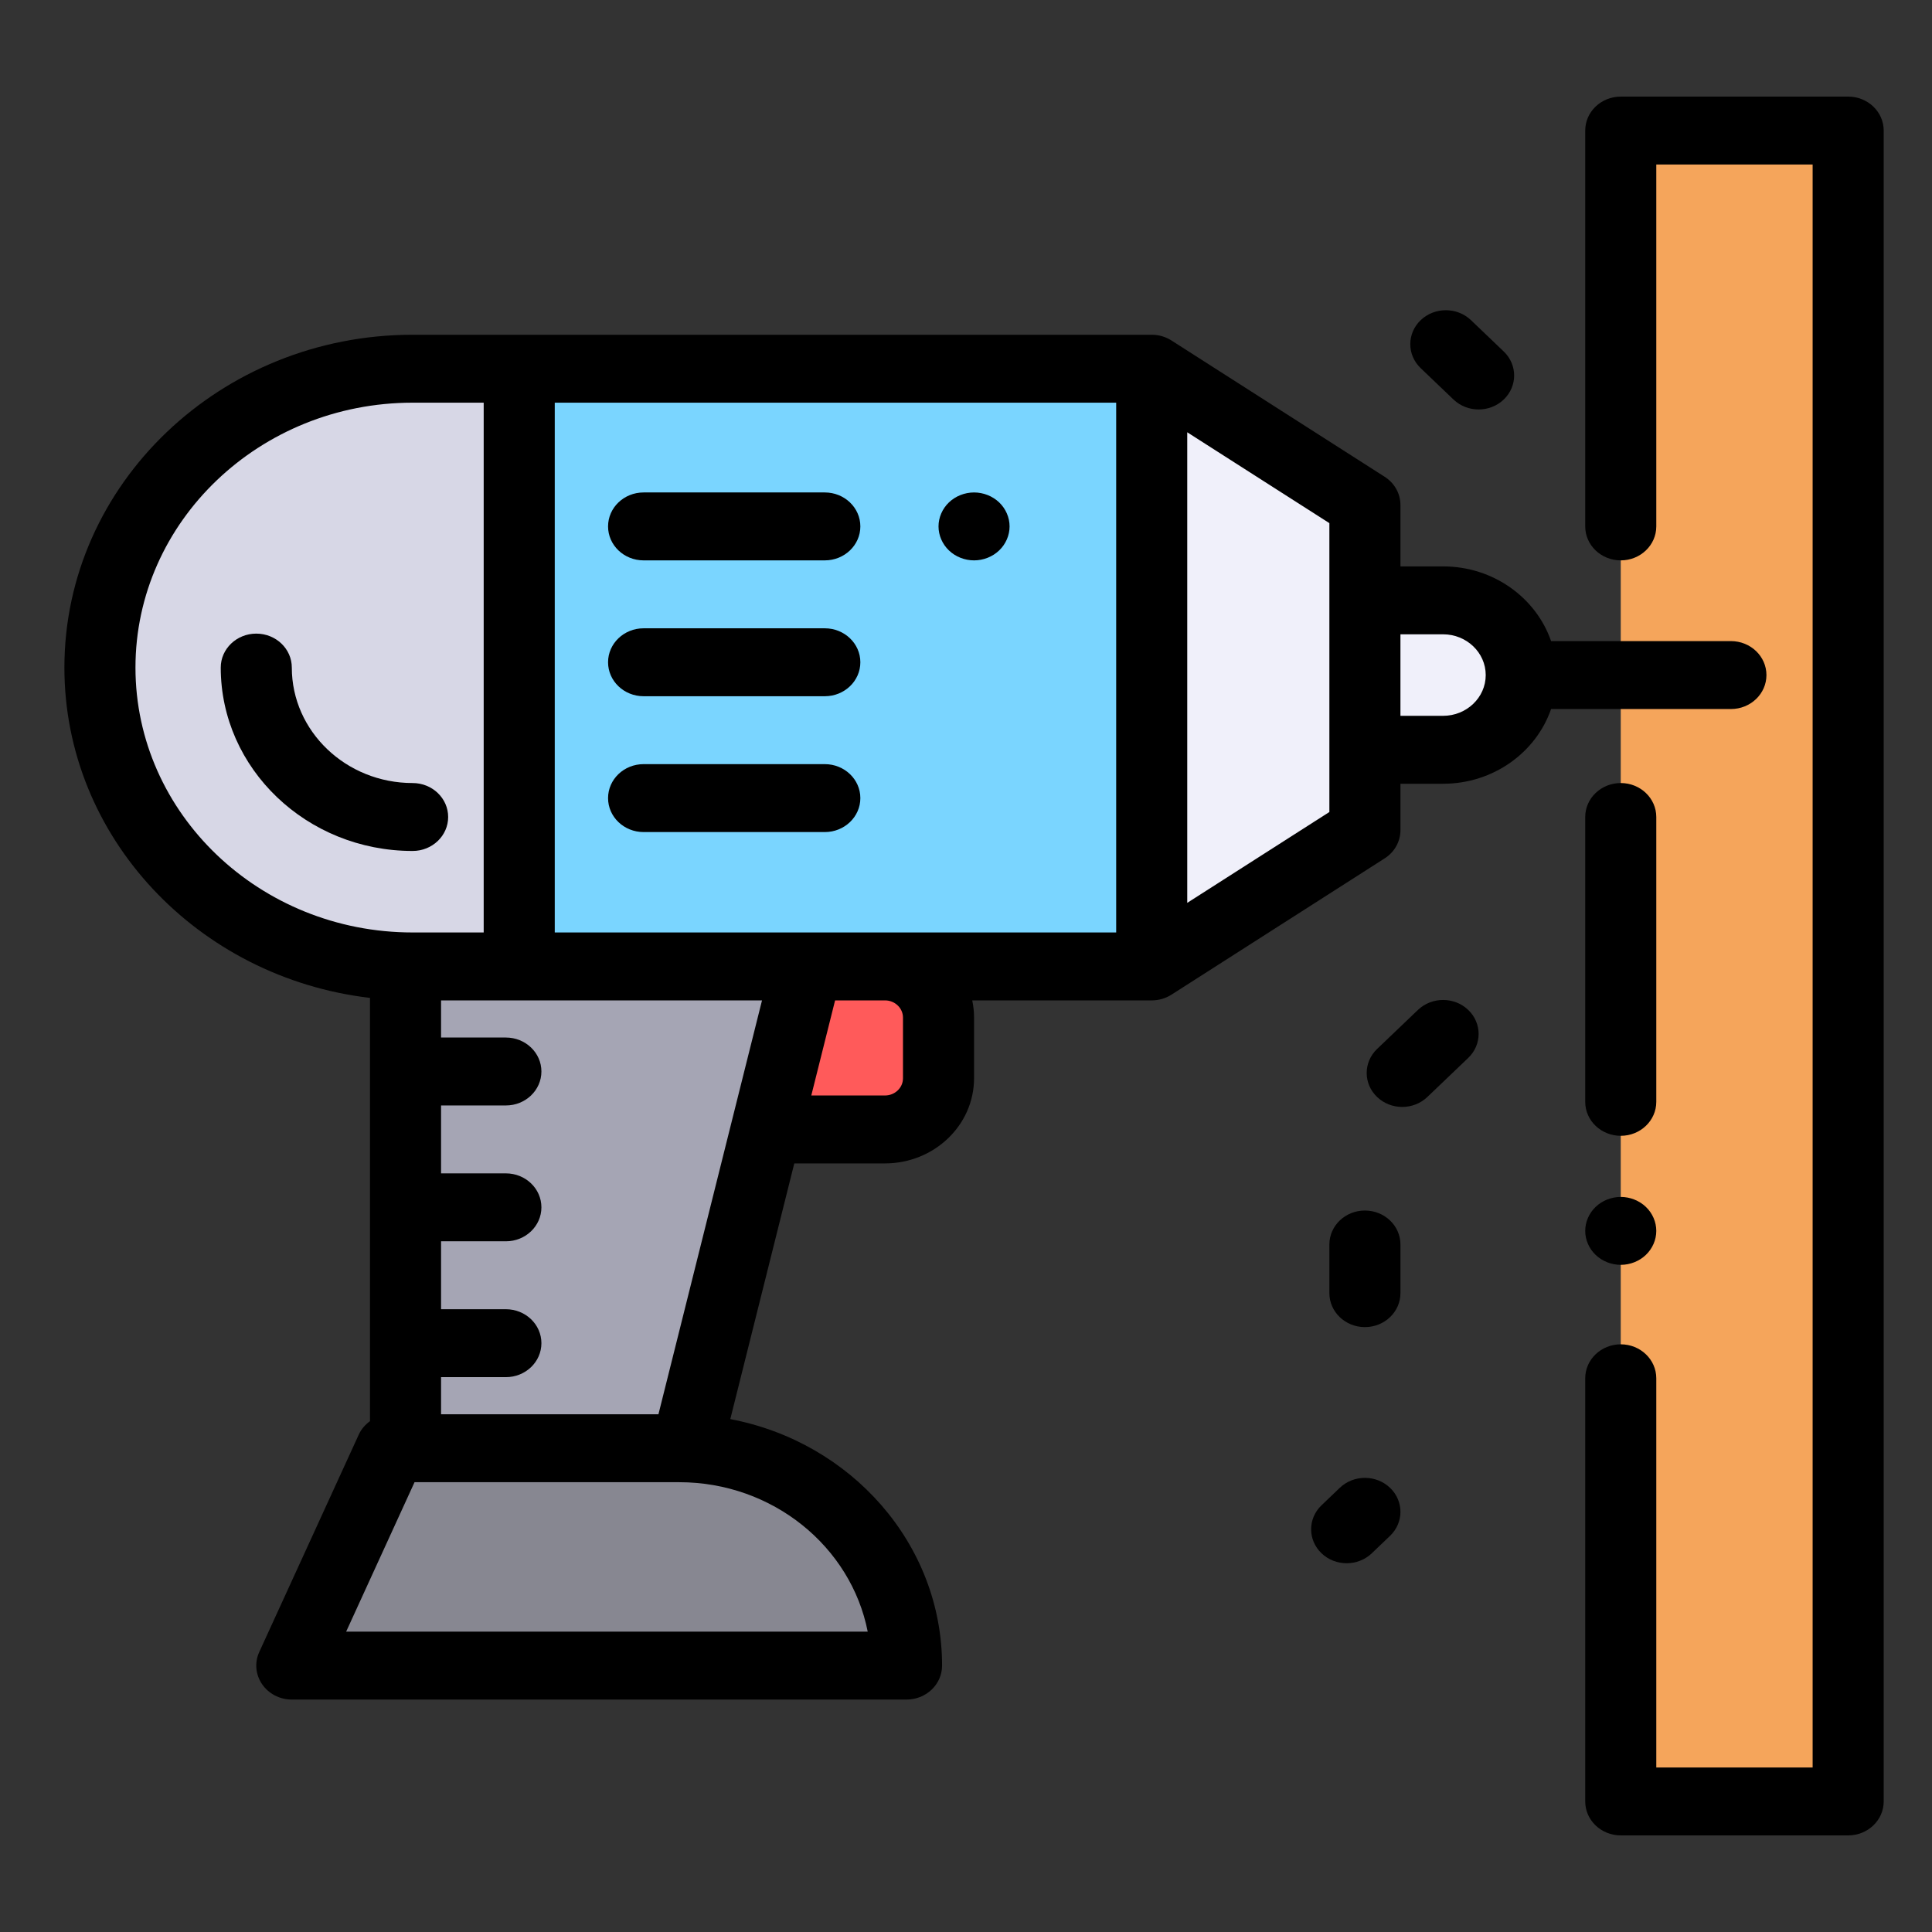 <?xml version="1.0" encoding="UTF-8"?> <svg xmlns="http://www.w3.org/2000/svg" width="120" height="120" viewBox="0 0 120 120" fill="none"><rect x="0" y="0" width="120" height="120" fill="#333333" stroke="none"/> <path d="M114.793 8.109H100.668V111.891H114.793V8.109Z" fill="#F5A55B"></path> <path d="M50.126 60.027H54.968C56.804 60.027 58.292 61.449 58.292 63.204V66.974C58.292 68.729 56.804 70.152 54.968 70.152H47.593" fill="#FF5A5A"></path> <path d="M42.638 89.953H25.188V60.027H50.127L42.638 89.953Z" fill="#A5A5B4"></path> <path d="M56.307 103.453H18.125L24.305 89.953H42.182C49.983 89.953 56.307 95.997 56.307 103.453Z" fill="#878791"></path> <path d="M84.777 51.562L71.535 60.027V22.902L84.777 31.366V51.562Z" fill="#F0F0FA"></path> <path d="M89.633 46.57H84.777V37.289H89.633C92.314 37.289 94.488 39.367 94.488 41.93C94.488 44.493 92.314 46.57 89.633 46.57Z" fill="#F0F0FA"></path> <path d="M71.535 22.902H25.629C14.902 22.902 6.207 31.212 6.207 41.464C6.207 51.716 14.902 60.027 25.629 60.027H71.535V22.902Z" fill="#D7D7E6"></path> <path d="M71.535 23.324H32.25V60.027H71.535V23.324Z" fill="#7AD5FF"></path> <path d="M107.51 44.039C108.729 44.039 109.717 43.094 109.717 41.93C109.717 40.765 108.729 39.82 107.51 39.82H96.34C95.411 37.129 92.756 35.18 89.633 35.18H86.984V31.366C86.984 30.662 86.617 30.004 86.004 29.613L72.772 21.155C72.77 21.153 72.768 21.152 72.766 21.151L72.762 21.148C72.411 20.924 71.989 20.792 71.535 20.792H25.629C13.703 20.792 4 30.066 4 41.464C4 52.006 12.299 60.729 22.981 61.981V88.272C22.683 88.486 22.438 88.768 22.283 89.108L16.103 102.608C15.804 103.26 15.87 104.012 16.278 104.607C16.685 105.203 17.38 105.563 18.125 105.563H56.307C57.526 105.563 58.514 104.618 58.514 103.453C58.514 95.886 52.849 89.561 45.36 88.143L49.335 72.261H54.968C58.019 72.261 60.5 69.89 60.5 66.975V63.204C60.5 62.838 60.461 62.481 60.387 62.136H71.535C71.989 62.136 72.41 62.005 72.76 61.781L72.762 61.78L72.766 61.778C72.768 61.777 72.77 61.775 72.772 61.774L86.004 53.316C86.617 52.925 86.984 52.267 86.984 51.562V48.68H89.633C92.756 48.68 95.411 46.731 96.34 44.039H107.51ZM69.328 57.917H34.457V25.011H69.328V57.917ZM27.395 85.537H31.421C32.64 85.537 33.628 84.592 33.628 83.427C33.628 82.263 32.64 81.318 31.421 81.318H27.395V77.099H31.421C32.64 77.099 33.628 76.155 33.628 74.99C33.628 73.825 32.64 72.88 31.421 72.88H27.395V68.662H31.421C32.64 68.662 33.628 67.717 33.628 66.552C33.628 65.388 32.64 64.443 31.421 64.443H27.395V62.136H47.33L40.897 87.844H27.395V85.537ZM8.414 41.464C8.414 32.392 16.137 25.011 25.629 25.011H30.043V57.917H25.629C16.137 57.917 8.414 50.537 8.414 41.464ZM53.895 101.344H21.5L25.748 92.062H42.182C47.999 92.062 52.857 96.067 53.895 101.344ZM56.086 63.204V66.974C56.086 67.563 55.585 68.042 54.968 68.042H50.391L51.869 62.136H54.968C55.585 62.136 56.086 62.615 56.086 63.204ZM82.57 50.435L73.742 56.078V26.85L82.57 32.493V37.289V46.57V50.435ZM89.633 44.461H86.984V39.398H89.633C91.093 39.398 92.281 40.534 92.281 41.93C92.281 43.325 91.093 44.461 89.633 44.461Z" fill="black"></path> <path d="M39.975 34.806H51.23C52.449 34.806 53.438 33.862 53.438 32.697C53.438 31.532 52.449 30.587 51.23 30.587H39.975C38.756 30.587 37.768 31.532 37.768 32.697C37.768 33.862 38.756 34.806 39.975 34.806Z" fill="black"></path> <path d="M60.5 34.806C61.08 34.806 61.65 34.582 62.06 34.188C62.471 33.795 62.707 33.251 62.707 32.696C62.707 32.142 62.471 31.599 62.06 31.205C61.65 30.813 61.08 30.587 60.5 30.587C59.92 30.587 59.35 30.813 58.94 31.205C58.529 31.599 58.293 32.142 58.293 32.696C58.293 33.251 58.529 33.795 58.94 34.188C59.35 34.582 59.92 34.806 60.5 34.806Z" fill="black"></path> <path d="M39.975 43.244H51.23C52.449 43.244 53.438 42.299 53.438 41.134C53.438 39.97 52.449 39.025 51.23 39.025H39.975C38.756 39.025 37.768 39.97 37.768 41.134C37.768 42.299 38.756 43.244 39.975 43.244Z" fill="black"></path> <path d="M51.23 47.462H39.975C38.756 47.462 37.768 48.407 37.768 49.572C37.768 50.737 38.756 51.681 39.975 51.681H51.23C52.449 51.681 53.438 50.737 53.438 49.572C53.438 48.407 52.449 47.462 51.23 47.462Z" fill="black"></path> <path d="M102.875 50.745C102.875 49.581 101.887 48.636 100.668 48.636C99.449 48.636 98.461 49.581 98.461 50.745V68.438C98.461 69.602 99.449 70.547 100.668 70.547C101.887 70.547 102.875 69.602 102.875 68.438V50.745Z" fill="black"></path> <path d="M100.668 74.344C100.088 74.344 99.518 74.569 99.108 74.962C98.697 75.354 98.461 75.898 98.461 76.453C98.461 77.008 98.697 77.552 99.108 77.944C99.518 78.337 100.088 78.562 100.668 78.562C101.248 78.562 101.818 78.337 102.228 77.944C102.639 77.552 102.875 77.008 102.875 76.453C102.875 75.898 102.639 75.354 102.228 74.962C101.818 74.57 101.248 74.344 100.668 74.344Z" fill="black"></path> <path d="M114.793 6H100.668C99.449 6 98.461 6.945 98.461 8.109V32.697C98.461 33.862 99.449 34.806 100.668 34.806C101.887 34.806 102.875 33.862 102.875 32.697V10.219H112.586V109.781H102.875V85.608C102.875 84.443 101.887 83.498 100.668 83.498C99.449 83.498 98.461 84.443 98.461 85.608V111.891C98.461 113.055 99.449 114 100.668 114H114.793C116.012 114 117 113.055 117 111.891V8.109C117 6.945 116.012 6 114.793 6Z" fill="black"></path> <path d="M27.836 50.745C27.836 49.581 26.848 48.636 25.629 48.636C21.491 48.636 18.125 45.419 18.125 41.464C18.125 40.3 17.137 39.355 15.918 39.355C14.699 39.355 13.711 40.3 13.711 41.464C13.711 47.745 19.057 52.855 25.629 52.855C26.848 52.855 27.836 51.91 27.836 50.745Z" fill="black"></path> <path d="M88.072 62.727L85.534 65.153C84.672 65.977 84.672 67.312 85.534 68.136C85.965 68.548 86.53 68.754 87.095 68.754C87.659 68.754 88.225 68.548 88.655 68.136L91.193 65.71C92.055 64.887 92.055 63.551 91.193 62.727C90.332 61.904 88.934 61.904 88.072 62.727Z" fill="black"></path> <path d="M84.777 75.188C83.558 75.188 82.57 76.132 82.57 77.297V80.319C82.57 81.484 83.558 82.429 84.777 82.429C85.996 82.429 86.984 81.484 86.984 80.319V77.297C86.984 76.132 85.996 75.188 84.777 75.188Z" fill="black"></path> <path d="M83.217 92.411L82.083 93.495C81.221 94.319 81.221 95.654 82.083 96.478C82.514 96.89 83.079 97.096 83.644 97.096C84.208 97.096 84.773 96.89 85.204 96.478L86.338 95.394C87.2 94.57 87.2 93.235 86.338 92.411C85.476 91.587 84.079 91.587 83.217 92.411Z" fill="black"></path> <path d="M90.279 24.815C90.71 25.227 91.275 25.433 91.84 25.433C92.404 25.433 92.969 25.227 93.4 24.815C94.262 23.991 94.262 22.656 93.4 21.832L91.364 19.885C90.502 19.062 89.104 19.062 88.242 19.885C87.38 20.709 87.38 22.044 88.242 22.868L90.279 24.815Z" fill="black"></path> </svg> 
